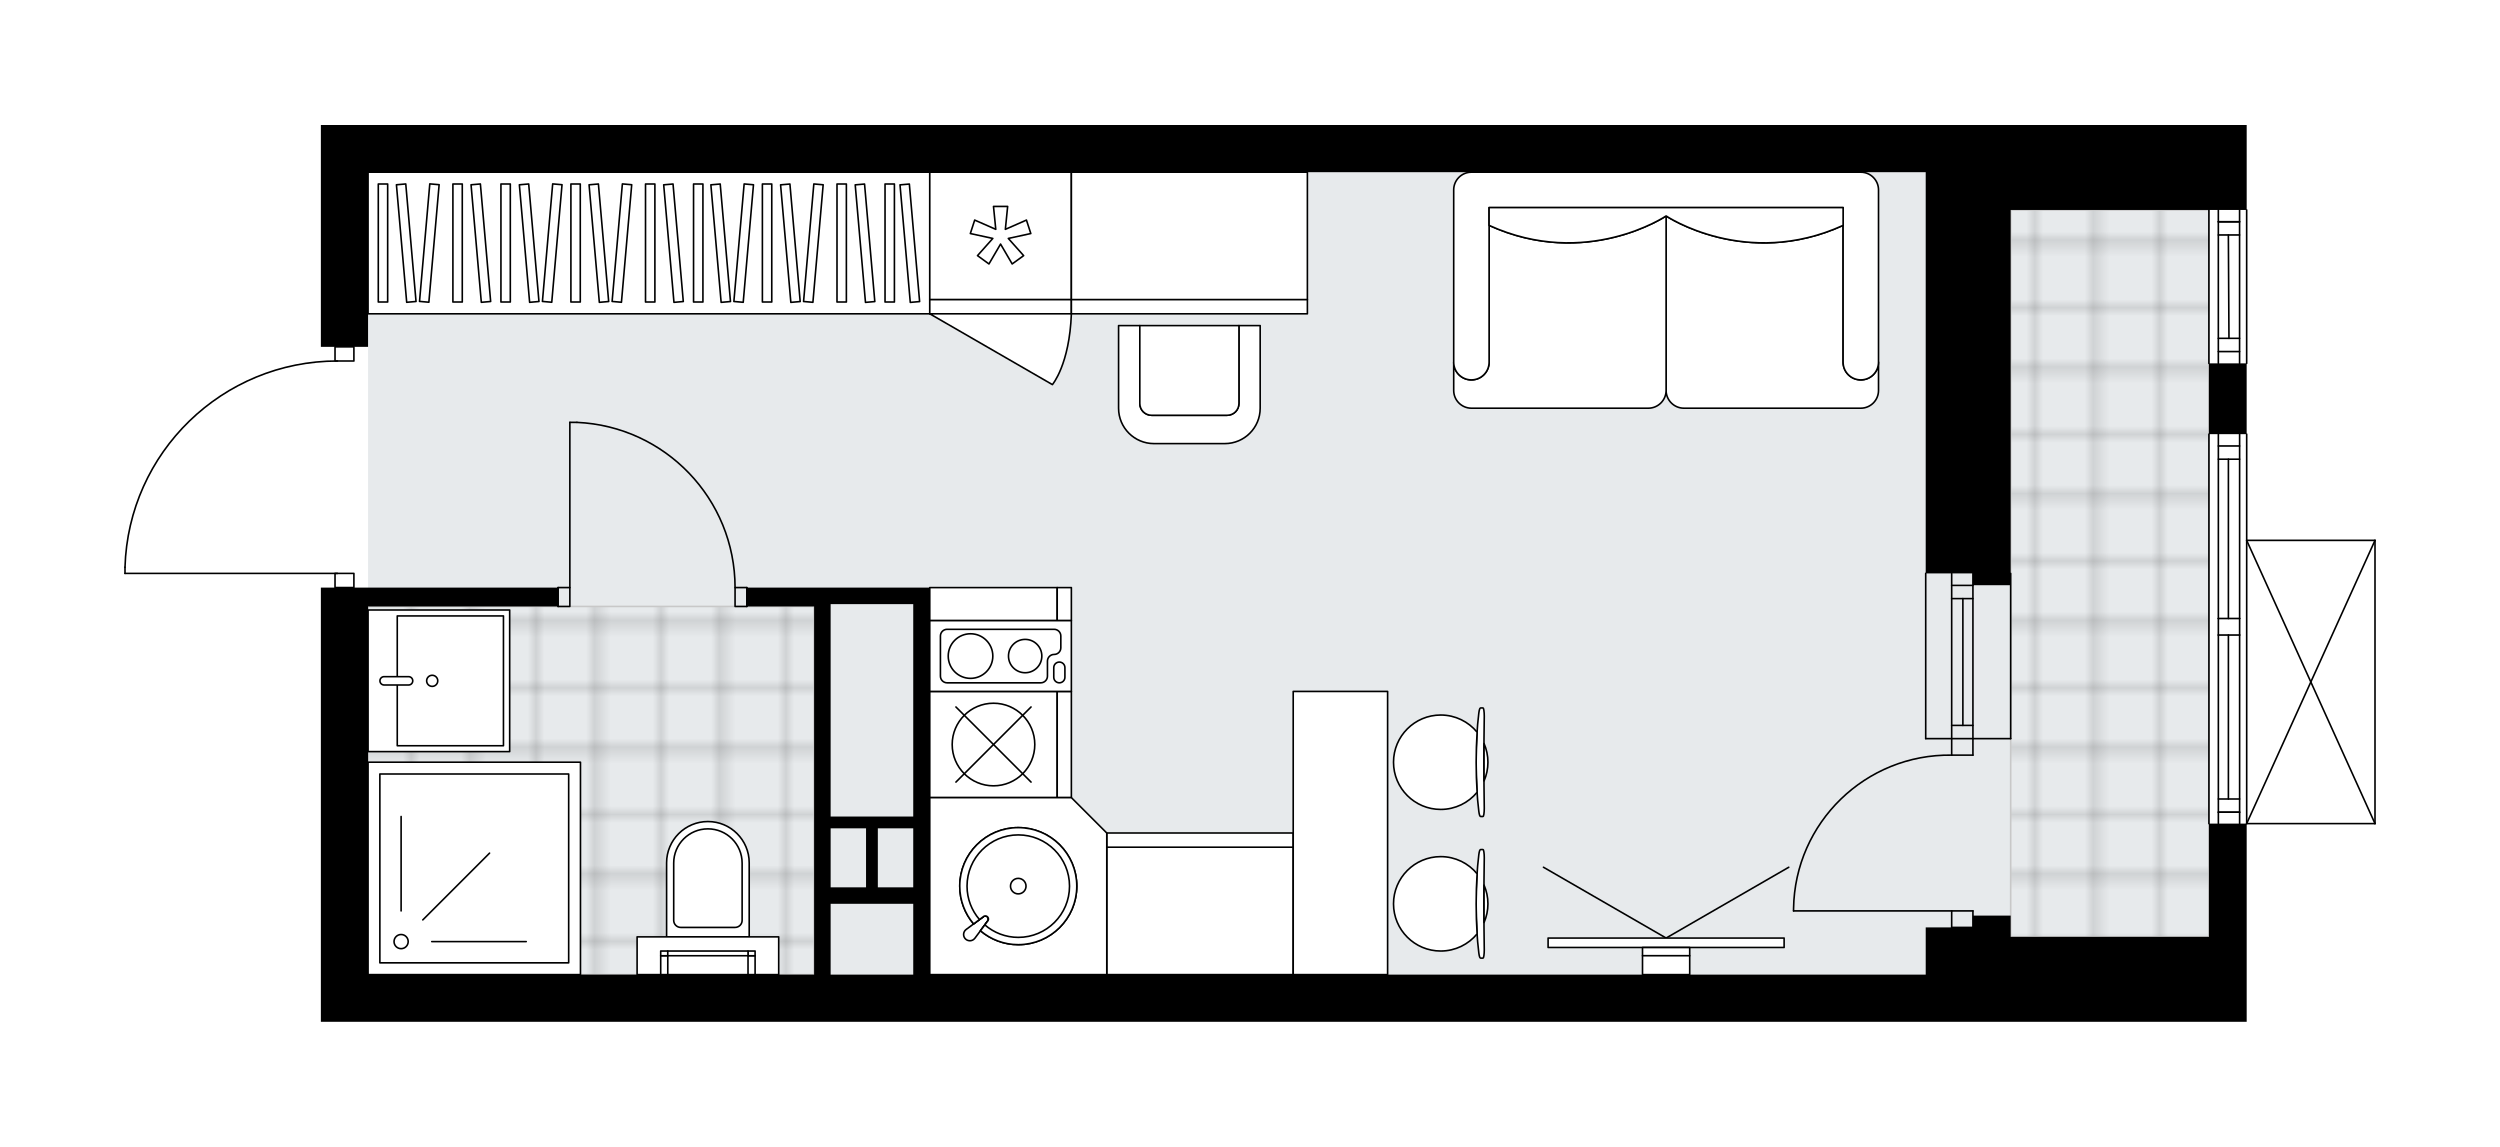 <svg xmlns="http://www.w3.org/2000/svg" xmlns:xlink="http://www.w3.org/1999/xlink" height="917.46px" id="Layer_1" style="enable-background:new 0 0 2000 917.46;" version="1.1" viewBox="0 0 2000 917.46" width="2000px" x="0px" y="0px" xml:space="preserve">
<style type="text/css">
	.st0{fill:none;}
	.st1{opacity:0.25;fill:none;stroke:#070606;stroke-width:0.4;stroke-miterlimit:10;}
	.st2{fill:#FFFFFF;}
	.st3{fill:#E7EAEC;}
	.st4{fill:url(#SVGID_1_);stroke:#C8C8C8;stroke-width:1.3;stroke-miterlimit:10;}
	
		.st5{fill:url(#SVGID_00000106144514617033412950000010415298268729861793_);stroke:#C8C8C8;stroke-width:1.3;stroke-miterlimit:10;}
	.st6{fill:none;stroke:#000000;stroke-width:1.3;stroke-linecap:round;stroke-linejoin:round;stroke-miterlimit:10;}
	.st7{fill:#FFFFFF;stroke:#000000;stroke-width:1.3;stroke-linecap:round;stroke-linejoin:round;stroke-miterlimit:10;}
	.st8{fill:none;stroke:#000000;stroke-width:1.3;stroke-linecap:round;stroke-linejoin:round;}
	.st9{fill:none;stroke:#000000;stroke-width:1.3;stroke-linecap:round;stroke-linejoin:round;stroke-dasharray:10.031,10.031;}
	.st10{font-family:'Arial-BoldMT';}
	.st11{font-size:98.959px;}
	.st12{font-size:83.734px;}
	.st13{font-family:'ArialMT';}
	.st14{font-size:40px;}
</style>
<pattern height="14.57" id="New_Pattern_Swatch_2" patternUnits="userSpaceOnUse" style="overflow:visible;" viewBox="7.49 -22.06 14.57 14.57" width="14.57" x="0.44" y="-540.78">
	<g>
		<rect class="st0" height="14.57" width="14.57" x="7.49" y="-22.06" />
		<g>
			<rect class="st1" height="7.29" width="7.29" x="14.77" y="-7.49" />
		</g>
		<g>
			<rect class="st1" height="7.29" width="7.29" x="0.2" y="-7.49" />
		</g>
		<g>
			<rect class="st1" height="7.29" width="7.29" x="22.06" y="-14.77" />
		</g>
		<g>
			<rect class="st1" height="7.29" width="7.29" x="7.49" y="-14.77" />
			<rect class="st1" height="7.29" width="7.29" x="14.77" y="-22.06" />
		</g>
		<g>
			<rect class="st1" height="7.29" width="7.29" x="0.2" y="-22.06" />
		</g>
		<g>
			<rect class="st1" height="7.29" width="7.29" x="22.06" y="-29.35" />
		</g>
		<g>
			<rect class="st1" height="7.29" width="7.29" x="7.49" y="-29.35" />
		</g>
	</g>
</pattern>
<path class="st2" d="M1900.65,432.3v226.57c0,0.04-0.01,0.07-0.02,0.1c-0.01,0.05-0.01,0.1-0.03,0.14  c-0.02,0.04-0.04,0.07-0.07,0.11c-0.02,0.03-0.04,0.07-0.07,0.1c-0.04,0.04-0.09,0.07-0.14,0.1c-0.02,0.01-0.04,0.03-0.06,0.04  c0,0,0,0-0.01,0c-0.08,0.04-0.17,0.06-0.26,0.06h-102.65v157.95h-30.21h-37.76h-260.55H256.69V779.7V470.06h10.68c0,0,0,0,0,0  v-10.68H100c-0.36,0-0.65-0.29-0.65-0.65v-4.95c0,0,0-0.01,0-0.01c0,0,0-0.01,0-0.01c1.32-44.61,19.68-86.3,51.71-117.39  c31.41-30.5,72.63-47.54,116.31-48.18v-10.71c0,0,0,0,0,0h-10.68V100h37.76h1434.93h37.76h30.21v67.32  c0.35,0.01,0.63,0.29,0.63,0.65v122.72c0,0.36-0.29,0.65-0.65,0.65c0,0,0,0,0,0v55.35c0.01,0,0.02,0,0.02,0  c0.36,0,0.65,0.29,0.65,0.65v84.31h102c0,0,0.01,0,0.01,0c0.04,0,0.08,0.02,0.12,0.03c0.04,0.01,0.09,0.01,0.13,0.03  c0,0,0.01,0,0.01,0c0.03,0.01,0.05,0.04,0.07,0.05c0.04,0.03,0.09,0.05,0.13,0.09c0.03,0.03,0.05,0.07,0.07,0.1  c0.02,0.04,0.05,0.07,0.07,0.11c0.02,0.04,0.02,0.09,0.03,0.14C1900.64,432.23,1900.65,432.26,1900.65,432.3z" id="background" />
<g id="floor">
	<polygon class="st3" points="1226.44,137.76 542.58,137.76 294.45,137.76 294.45,779.7 542.58,779.7 1226.44,779.7 1767.14,779.7    1767.14,137.76  " />
	<pattern id="SVGID_1_" patternTransform="matrix(6.661 0 0 6.758 40441.898 33145.934)" xlink:href="#New_Pattern_Swatch_2">
	</pattern>
	<polygon class="st4" points="651.3,576.86 651.3,576.86 651.3,485.16 294.45,485.16 294.45,779.7 651.3,779.7  " />
	
		<pattern id="SVGID_00000109733627439777595310000005926936854044627330_" patternTransform="matrix(6.661 0 0 6.758 40441.898 33145.934)" xlink:href="#New_Pattern_Swatch_2">
	</pattern>
	
		<rect height="581.52" style="fill:url(#SVGID_00000109733627439777595310000005926936854044627330_);stroke:#C8C8C8;stroke-width:1.3;stroke-miterlimit:10;" width="158.6" x="1608.54" y="167.97" />
	<g id="LWPOLYLINE_00000116223790088123806810000017713105428190032286_">
		<rect class="st6" height="11.33" width="15.1" x="268.02" y="277.48" />
	</g>
	<g id="LWPOLYLINE_00000039108583246425634240000017583732163146685316_">
		<rect class="st6" height="11.33" width="15.1" x="268.02" y="458.73" />
	</g>
	<g id="LWPOLYLINE_00000010300734009699177820000006841465118252166550_">
		<path class="st6" d="M100,453.78c2.72-91.89,78-164.97,169.93-164.98" />
	</g>
	<g id="LINE_00000025424979241272289210000013132715105278940818_">
		<line class="st6" x1="269.93" x2="100" y1="458.73" y2="458.73" />
	</g>
	<g id="LINE_00000006688825601045696190000006738781779515060137_">
		<line class="st6" x1="100" x2="100" y1="458.73" y2="453.78" />
	</g>
	<g id="LWPOLYLINE_00000052076752903196904670000018132308049473947803_">
		<rect class="st6" height="15.1" width="9.44" x="446.44" y="470.06" />
	</g>
	<g id="LWPOLYLINE_00000088124421763095094020000010207556870288715180_">
		<rect class="st6" height="15.1" width="9.44" x="588.05" y="470.06" />
	</g>
	<g id="LINE_00000123429137895412310860000003259374192644372132_">
		<line class="st6" x1="446.44" x2="446.44" y1="470.06" y2="485.16" />
	</g>
	<g id="LINE_00000097491741955904291020000012040903635151080881_">
		<line class="st6" x1="597.49" x2="597.49" y1="470.06" y2="485.16" />
	</g>
	<g id="LINE_00000106842906896347121600000004177720834767945391_">
		<line class="st6" x1="455.88" x2="455.88" y1="470.06" y2="337.9" />
	</g>
	<g id="ARC_00000054987794468245662480000009958062614937146549_">
		<path class="st6" d="M461.55,337.9c70.72,3.15,126.45,61.37,126.5,132.16" />
	</g>
	<g id="LINE_00000094581611296898550700000013359307358172811438_">
		<line class="st6" x1="455.88" x2="461.55" y1="337.9" y2="337.9" />
	</g>
	<g id="ARC_00000107547441757541443390000012019059206069025445_">
		<path class="st6" d="M1434.84,728.72c0-0.62,0-1.24,0.01-1.85c1.03-68.83,57.66-123.79,126.49-122.76" />
	</g>
	<g id="LINE_00000006683637523474534480000010864046796383199618_">
		<line class="st6" x1="1561.34" x2="1434.84" y1="728.72" y2="728.72" />
	</g>
	<g id="LINE_00000170962627553099091300000000061768684651120530_">
		<line class="st6" x1="1561.34" x2="1561.34" y1="590.9" y2="604.11" />
	</g>
	<g id="LINE_00000138540914895472967960000011883635139671582398_">
		<line class="st6" x1="1561.34" x2="1578.34" y1="604.11" y2="604.11" />
	</g>
	<g id="LINE_00000179640851121648433570000017302317616708189835_">
		<line class="st6" x1="1578.34" x2="1578.34" y1="604.11" y2="590.9" />
	</g>
	<g id="LINE_00000057127480549258381620000001724377688468565418_">
		<line class="st6" x1="1578.34" x2="1578.34" y1="741.94" y2="728.72" />
	</g>
	<g id="LINE_00000084491188005173369890000017648676595866081442_">
		<line class="st6" x1="1578.34" x2="1561.34" y1="728.72" y2="728.72" />
	</g>
	<g id="LINE_00000163772782762443208230000000801723154788057747_">
		<line class="st6" x1="1561.34" x2="1561.34" y1="728.72" y2="741.94" />
	</g>
	<g id="LINE_00000080188815300770909650000003002608104829133993_">
		<line class="st6" x1="1578.34" x2="1561.34" y1="741.94" y2="741.94" />
	</g>
	<g id="LINE_00000008855843389023983380000006538935892518781345_">
		<line class="st6" x1="1561.34" x2="1561.34" y1="590.9" y2="458.73" />
	</g>
	<g id="LINE_00000147179444097129492310000003985379581690780306_">
		<line class="st6" x1="1578.34" x2="1578.34" y1="590.9" y2="458.73" />
	</g>
	<g id="LINE_00000010287393654952969510000008492925661463459456_">
		<line class="st6" x1="1570.3" x2="1570.3" y1="580.32" y2="478.88" />
	</g>
	<g id="LINE_00000178168345521957518740000013564873796702769064_">
		<line class="st6" x1="1561.34" x2="1578.34" y1="468.31" y2="468.31" />
	</g>
	<g id="LINE_00000040546669819266549610000005275874775837834922_">
		<line class="st6" x1="1561.34" x2="1578.34" y1="580.32" y2="580.32" />
	</g>
	<g id="LINE_00000015323330085468384170000004593833398689447595_">
		<line class="st6" x1="1540.57" x2="1540.57" y1="590.9" y2="458.73" />
	</g>
	<g id="LINE_00000070820318240017183620000001829110893775347335_">
		<line class="st6" x1="1608.54" x2="1608.54" y1="458.73" y2="590.9" />
	</g>
	<g id="LINE_00000115474150220807349620000016845699176660212922_">
		<line class="st6" x1="1561.33" x2="1578.32" y1="478.88" y2="478.88" />
	</g>
	<g id="LINE_00000166662392336169544280000001281323950708440968_">
		<line class="st6" x1="1540.57" x2="1608.54" y1="590.9" y2="590.9" />
	</g>
	<g id="LINE_00000134948470347333703150000007172158840025784195_">
		<line class="st6" x1="1767.14" x2="1767.14" y1="658.87" y2="347.34" />
	</g>
	<g id="LINE_00000150104770670999551410000007057019910382359700_">
		<line class="st6" x1="1791.69" x2="1791.69" y1="347.34" y2="494.8" />
	</g>
	<g id="LINE_00000137092057648180665790000014294245444182508454_">
		<line class="st6" x1="1791.69" x2="1791.69" y1="508.02" y2="658.87" />
	</g>
	<g id="LINE_00000178901763030939529950000003079686164851505552_">
		<line class="st6" x1="1774.69" x2="1791.69" y1="649.76" y2="649.76" />
	</g>
	<g id="LINE_00000153682525082956346450000005486883043956455080_">
		<line class="st6" x1="1774.69" x2="1791.69" y1="356.78" y2="356.78" />
	</g>
	<g id="LINE_00000164475073871656725110000004760918346390196125_">
		<line class="st6" x1="1774.69" x2="1774.69" y1="347.34" y2="494.8" />
	</g>
	<g id="LINE_00000090252326072049374250000009598170073322514835_">
		<line class="st6" x1="1774.69" x2="1774.69" y1="508.02" y2="658.87" />
	</g>
	<g id="LINE_00000127026869224194186740000015632651565656411060_">
		<line class="st6" x1="1782.72" x2="1782.72" y1="508.02" y2="639.19" />
	</g>
	<g id="LINE_00000129912076738844406630000013050785517555993743_">
		<line class="st6" x1="1782.72" x2="1782.72" y1="367.35" y2="494.8" />
	</g>
	<g id="LINE_00000094576533149681018000000003911354757237715355_">
		<line class="st6" x1="1791.69" x2="1774.69" y1="367.35" y2="367.35" />
	</g>
	<g id="LINE_00000179640038718116899600000008706905727148501426_">
		<line class="st6" x1="1774.69" x2="1791.69" y1="649.76" y2="649.76" />
	</g>
	<g id="LINE_00000181052097028648275190000014745003676822906271_">
		<line class="st6" x1="1791.69" x2="1774.69" y1="639.19" y2="639.19" />
	</g>
	<g id="LINE_00000145026213948425360570000005888585156171554743_">
		<line class="st6" x1="1774.69" x2="1791.69" y1="494.8" y2="494.8" />
	</g>
	<g id="LINE_00000063617645832786981840000002132693233328593545_">
		<line class="st6" x1="1791.69" x2="1791.69" y1="494.8" y2="508.02" />
	</g>
	<g id="LINE_00000163778916818583476280000003719157206056253577_">
		<line class="st6" x1="1791.69" x2="1774.69" y1="508.02" y2="508.02" />
	</g>
	<g id="LINE_00000073717563391707911320000015852864600148364468_">
		<line class="st6" x1="1774.69" x2="1774.69" y1="508.02" y2="494.8" />
	</g>
	<g id="LINE_00000113351831510138408530000017134271782110061981_">
		<line class="st6" x1="1797.35" x2="1797.35" y1="347.34" y2="658.87" />
	</g>
	<g id="LINE_00000181791486440699433970000011889191942084913538_">
		<line class="st6" x1="1767.12" x2="1767.12" y1="167.97" y2="290.69" />
	</g>
	<g id="LINE_00000025422754959637851190000005432166984179864475_">
		<line class="st6" x1="1791.66" x2="1791.66" y1="290.69" y2="167.97" />
	</g>
	<g id="LINE_00000120546242719461557320000009058020484208214950_">
		<line class="st6" x1="1774.67" x2="1791.66" y1="177.41" y2="177.41" />
	</g>
	<g id="LINE_00000123437028152951543550000017535361963137227160_">
		<line class="st6" x1="1774.67" x2="1791.66" y1="281.25" y2="281.25" />
	</g>
	<g id="LINE_00000069385365190725380150000010339278863289282203_">
		<line class="st6" x1="1774.67" x2="1774.67" y1="290.69" y2="167.97" />
	</g>
	<g id="LINE_00000140728327173051039540000003308383403446245256_">
		<line class="st6" x1="1783.17" x2="1782.69" y1="270.68" y2="187.98" />
	</g>
	<g id="LINE_00000014619811593225767280000013128296850313491605_">
		<line class="st6" x1="1791.66" x2="1774.67" y1="270.68" y2="270.68" />
	</g>
	<g id="LINE_00000146488579346112683540000015854553319566139057_">
		<line class="st6" x1="1774.67" x2="1791.66" y1="177.41" y2="177.41" />
	</g>
	<g id="LINE_00000070103123318028795560000002579175617245719737_">
		<line class="st6" x1="1791.66" x2="1774.67" y1="187.98" y2="187.98" />
	</g>
	<g id="LINE_00000160903357102165860230000017797130067556033936_">
		<line class="st6" x1="1797.33" x2="1797.33" y1="290.69" y2="167.97" />
	</g>
	<g id="LINE_00000152946016130327811720000008236790611211337139_">
		<line class="st6" x1="1900" x2="1900" y1="432.3" y2="658.87" />
	</g>
	<g id="LINE_00000075126903504503972040000006799400753801780414_">
		<line class="st6" x1="1900" x2="1797.33" y1="658.87" y2="658.87" />
	</g>
	<g id="LINE_00000075154877437608841180000000300329130884167823_">
		<line class="st6" x1="1797.33" x2="1900" y1="432.3" y2="432.3" />
	</g>
	<g id="LWPOLYLINE_00000086680624660740578000000009260242323943065504_">
		<line class="st6" x1="1797.33" x2="1900" y1="658.87" y2="432.3" />
	</g>
	<g id="LWPOLYLINE_00000080924989420515059510000000211249715935912067_">
		<line class="st6" x1="1797.33" x2="1900" y1="432.3" y2="658.87" />
	</g>
	<g>
		<polygon points="1767.14,100 1729.38,100 294.45,100 256.69,100 256.69,277.48 294.45,277.48 294.45,137.76 1540.57,137.76     1540.57,458.73 1578.34,458.73 1578.34,468.17 1608.54,468.17 1608.54,458.73 1608.54,167.97 1729.38,167.97 1767.14,167.97     1797.35,167.97 1797.35,100   " />
		<path d="M1767.14,749.49h-37.76h-120.84v-7.55v-9.44h-30.21v9.44h-37.76v37.76h-71.75H743.81V470.06h-13.22h-66.08h-67.03v15.1    h53.81V779.7H294.45V485.16h151.99v-15.1H294.45h-37.76V779.7v37.76h1212.14h260.55h37.76h30.21v-158.6h-30.21V749.49z     M692.83,709.84h-28.32v-47.2h28.32V709.84z M702.27,662.64h28.32v47.2h-28.32V662.64z M664.51,483.28h66.08V653.2h-66.08V485.16    V483.28z M664.51,723.06h66.08v56.64h-66.08V723.06z" />
		<rect height="56.64" width="30.21" x="1767.12" y="290.69" />
	</g>
</g>
<g id="mebel">
	<g>
		
			<rect class="st7" height="101.96" transform="matrix(-1 -1.224647e-16 1.224647e-16 -1 1919.984 1457.449)" width="149.15" x="885.42" y="677.75" />
		
			<rect class="st7" height="11.33" transform="matrix(-1 -1.224647e-16 1.224647e-16 -1 1919.984 1344.165)" width="149.15" x="885.42" y="666.42" />
	</g>
	<g>
		
			<rect class="st7" height="101.96" transform="matrix(6.123234e-17 -1 1 6.123234e-17 311.512 1278.066)" width="26.43" x="781.57" y="432.3" />
		
			<rect class="st7" height="11.33" transform="matrix(6.123234e-17 -1 1 6.123234e-17 368.154 1334.708)" width="26.43" x="838.21" y="477.61" />
	</g>
	<g>
		<path class="st7" d="M1474.49,289.75L1474.49,289.75c0,7.82,6.34,14.16,14.16,14.16h0c7.82,0,14.16-6.34,14.16-14.16l0,0v22.6    c0,7.85-6.36,14.21-14.21,14.21h-141.48c-7.83,0-14.23-6.4-14.23-14.23l0-139.56c0,0,63.86,42.96,141.6,7.53V289.75z" />
		<path class="st7" d="M1191.28,289.75L1191.28,289.75c0,7.82-6.34,14.16-14.16,14.16l0,0c-7.82,0-14.16-6.34-14.16-14.16l0,0v22.6    c0,7.85,6.36,14.21,14.21,14.21h141.48c7.83,0,14.23-6.4,14.23-14.23l0-139.56c0,0-63.86,42.96-141.6,7.53V289.75z" />
		<path class="st7" d="M1502.81,151.92v137.83c0,7.82-6.34,14.16-14.16,14.16h0c-7.82,0-14.16-6.34-14.16-14.16V166.08h-283.21    v123.67c0,7.82-6.34,14.16-14.16,14.16h0c-7.82,0-14.16-6.34-14.16-14.16V151.92c0-7.82,6.34-14.16,14.16-14.16h311.53    C1496.44,137.76,1502.81,144.13,1502.81,151.92z" />
		<path class="st7" d="M1191.28,180.3c77.74,35.43,141.6-7.53,141.6-7.53h0.01c0,0,63.86,42.96,141.6,7.53v-14.22h-283.21    L1191.28,180.3z" />
	</g>
	<g>
		<g>
			<g id="LINE_00000163769943191911480890000009281031043972461980_">
				<path class="st7" d="M1183.05,649.03c-2.87-22.85-2.87-55.66,0-78.51c0.33-2.64,0.83-4.17,1.35-4.17h0.13h1.87      c0.56,0,1.02,2.96,1.02,6.61c-0.39,24.48-0.39,49.15,0,73.63c0,3.65-0.46,6.61-1.02,6.61h-1.87h-0.13      C1183.88,653.2,1183.39,651.67,1183.05,649.03z" />
			</g>
			<g>
				<path class="st7" d="M1187.25,624.72c1.98-4.58,3.09-9.63,3.09-14.94c0-5.31-1.11-10.36-3.09-14.94      C1187.18,604.8,1187.18,614.75,1187.25,624.72z" />
				<path class="st7" d="M1181.68,633.83c-1-15.4-1-32.71,0-48.1c-6.93-8.37-17.39-13.71-29.11-13.71      c-20.85,0-37.76,16.91-37.76,37.76c0,20.86,16.91,37.76,37.76,37.76C1164.29,647.54,1174.76,642.2,1181.68,633.83z" />
			</g>
		</g>
		<g>
			<g id="LINE_00000035523724278855822270000014049800442976701868_">
				<path class="st7" d="M1183.05,762.32c-2.87-22.85-2.87-55.66,0-78.51c0.33-2.64,0.83-4.17,1.35-4.17h0.13h1.87      c0.56,0,1.02,2.96,1.02,6.61c-0.39,24.48-0.39,49.15,0,73.63c0,3.65-0.46,6.61-1.02,6.61h-1.87h-0.13      C1183.88,766.49,1183.39,764.95,1183.05,762.32z" />
			</g>
			<g>
				<path class="st7" d="M1187.25,738c1.98-4.58,3.09-9.63,3.09-14.94s-1.11-10.36-3.09-14.94      C1187.18,718.09,1187.18,728.04,1187.25,738z" />
				<path class="st7" d="M1181.68,747.11c-1-15.4-1-32.71,0-48.1c-6.93-8.37-17.39-13.71-29.11-13.71      c-20.85,0-37.76,16.91-37.76,37.76c0,20.86,16.91,37.76,37.76,37.76C1164.29,760.82,1174.76,755.48,1181.68,747.11z" />
			</g>
		</g>
		
			<rect class="st7" height="75.52" transform="matrix(-1.836970e-16 1 -1 -1.836970e-16 1738.748 -405.912)" width="226.57" x="959.05" y="628.66" />
	</g>
	<g>
		<g>
			<g id="LINE_00000071555364187600030040000003869554530347480210_">
				<line class="st7" x1="1332.89" x2="1234.78" y1="750.44" y2="693.8" />
			</g>
			<g id="LINE_00000041996060630873712800000014194974833112947110_">
				<line class="st7" x1="1332.89" x2="1430.99" y1="750.44" y2="693.8" />
			</g>
		</g>
		
			<rect class="st7" height="188.81" transform="matrix(-4.479902e-11 1 -1 -4.479902e-11 2087.1 -578.674)" width="7.55" x="1329.11" y="659.81" />
		
			<rect class="st7" height="37.76" transform="matrix(4.734530e-11 -1 1 4.734530e-11 571.594 2094.181)" width="6.61" x="1329.58" y="742.41" />
		
			<rect class="st7" height="37.76" transform="matrix(-4.503971e-11 1 -1 -4.503971e-11 2105.037 -560.737)" width="15.1" x="1325.33" y="753.27" />
	</g>
	<g>
		
			<rect class="st7" height="449.36" transform="matrix(1.437335e-10 -1 1 1.437335e-10 324.729 713.535)" width="113.28" x="462.49" y="-30.28" />
		<g>
			
				<rect class="st7" height="7.5" transform="matrix(1.347527e-10 -1 1 1.347527e-10 111.981 500.788)" width="94.4" x="259.18" y="190.65" />
			
				<rect class="st7" height="7.5" transform="matrix(0.087 -0.996 0.996 0.087 119.952 519.71)" width="94.4" x="296.36" y="190.65" />
			
				<rect class="st7" height="7.5" transform="matrix(-0.087 -0.996 0.996 -0.087 159.631 535.081)" width="94.4" x="277.77" y="190.65" />
			
				<rect class="st7" height="7.5" transform="matrix(1.344934e-10 -1 1 1.344934e-10 171.673 560.479)" width="94.4" x="318.87" y="190.65" />
			
				<rect class="st7" height="7.5" transform="matrix(1.345022e-10 -1 1 1.345022e-10 210.099 598.905)" width="94.4" x="357.3" y="190.65" />
			
				<rect class="st7" height="7.5" transform="matrix(-0.087 -0.996 0.996 -0.087 224.525 594.545)" width="94.4" x="337.46" y="190.65" />
			
				<rect class="st7" height="7.5" transform="matrix(1.347527e-10 -1 1 1.347527e-10 266.071 654.877)" width="94.4" x="413.27" y="190.65" />
			
				<rect class="st7" height="7.5" transform="matrix(0.087 -0.996 0.996 0.087 209.711 617.665)" width="94.4" x="394.69" y="190.65" />
			
				<rect class="st7" height="7.5" transform="matrix(-0.087 -0.996 0.996 -0.087 266.53 633.036)" width="94.4" x="376.1" y="190.65" />
			
				<rect class="st7" height="7.5" transform="matrix(0.087 -0.996 0.996 0.087 260.611 673.213)" width="94.4" x="450.45" y="190.65" />
			
				<rect class="st7" height="7.5" transform="matrix(-0.087 -0.996 0.996 -0.087 327.15 688.584)" width="94.4" x="431.86" y="190.65" />
			
				<rect class="st7" height="7.5" transform="matrix(1.345022e-10 -1 1 1.345022e-10 325.762 714.568)" width="94.4" x="472.96" y="190.65" />
			
				<rect class="st7" height="7.5" transform="matrix(1.347527e-10 -1 1 1.347527e-10 364.188 752.994)" width="94.4" x="511.39" y="190.65" />
			
				<rect class="st7" height="7.5" transform="matrix(-0.087 -0.996 0.996 -0.087 392.044 748.048)" width="94.4" x="491.55" y="190.65" />
			
				<rect class="st7" height="7.5" transform="matrix(1.347527e-10 -1 1 1.347527e-10 419.26 808.066)" width="94.4" x="566.46" y="190.65" />
			
				<rect class="st7" height="7.5" transform="matrix(0.087 -0.996 0.996 0.087 349.549 770.271)" width="94.4" x="547.87" y="190.65" />
			
				<rect class="st7" height="7.5" transform="matrix(-0.087 -0.996 0.996 -0.087 433.07 785.642)" width="94.4" x="529.29" y="190.65" />
			
				<rect class="st7" height="7.5" transform="matrix(0.087 -0.996 0.996 0.087 400.449 825.819)" width="94.4" x="603.63" y="190.65" />
			
				<rect class="st7" height="7.5" transform="matrix(-0.087 -0.996 0.996 -0.087 493.69 841.19)" width="94.4" x="585.05" y="190.65" />
			
				<rect class="st7" height="7.5" transform="matrix(1.344934e-10 -1 1 1.344934e-10 478.951 867.758)" width="94.4" x="626.15" y="190.65" />
			
				<rect class="st7" height="7.5" transform="matrix(1.350129e-10 -1 1 1.350129e-10 517.377 906.183)" width="94.4" x="664.58" y="190.65" />
			
				<rect class="st7" height="7.5" transform="matrix(-0.087 -0.996 0.996 -0.087 558.585 900.654)" width="94.4" x="644.74" y="190.65" />
			
				<rect class="st7" height="7.5" transform="matrix(-0.087 -0.996 0.996 -0.087 597.546 936.356)" width="94.4" x="680.58" y="190.65" />
		</g>
	</g>
	<g>
		
			<rect class="st7" height="101.96" transform="matrix(-1 -1.224647e-16 1.224647e-16 -1 1600.907 377.478)" width="113.28" x="743.81" y="137.76" />
		
			<rect class="st7" height="11.33" transform="matrix(-1 -1.224647e-16 1.224647e-16 -1 1600.907 490.762)" width="113.28" x="743.81" y="239.72" />
		<polygon class="st7" points="804.28,183.47 806.12,165.14 794.79,165.14 796.62,183.47 779.76,176.06 776.26,186.83     794.25,190.75 782,204.5 791.16,211.16 800.45,195.26 809.74,211.16 818.91,204.5 806.65,190.75 824.65,186.83 821.15,176.06       " />
		<path class="st7" d="M743.81,251.04l98.11,56.64c0,0,13.67-15.94,15.18-56.64H743.81z" />
	</g>
	<g>
		
			<rect class="st7" height="101.96" transform="matrix(4.476670e-11 -1 1 4.476670e-11 199.172 1390.406)" width="84.96" x="752.31" y="544.64" />
		
			<rect class="st7" height="11.33" transform="matrix(4.476670e-11 -1 1 4.476670e-11 255.814 1447.048)" width="84.96" x="808.95" y="589.95" />
		<circle class="st7" cx="794.79" cy="595.62" r="33.04" />
		<line class="st7" x1="764.75" x2="824.83" y1="565.58" y2="625.66" />
		<line class="st7" x1="824.83" x2="764.75" y1="565.58" y2="625.66" />
	</g>
	<g>
		
			<rect class="st7" height="113.28" transform="matrix(4.492724e-11 -1 1 4.492724e-11 275.639 1325.268)" width="56.64" x="772.13" y="468.17" />
		<path class="st7" d="M757.69,546.26h74.92c2.96,0,5.35-2.4,5.35-5.35V528.9c0-2.96,2.4-5.35,5.35-5.35l0,0    c2.96,0,5.35-2.4,5.35-5.35v-9.4c0-2.96-2.4-5.35-5.35-5.35h-85.62c-2.96,0-5.35,2.4-5.35,5.35v32.11    C752.34,543.86,754.74,546.26,757.69,546.26z" />
		<path class="st7" d="M851.93,534.11v7.69c0,2.46-2,4.46-4.46,4.46l0,0c-2.46,0-4.46-2-4.46-4.46v-7.69c0-2.46,2-4.46,4.46-4.46    l0,0C849.93,529.65,851.93,531.65,851.93,534.11z" />
		<circle class="st7" cx="820.13" cy="524.85" r="13.34" />
		<circle class="st7" cx="776.42" cy="524.85" r="17.84" />
	</g>
	<g>
		<polygon class="st7" points="857.1,638.1 743.81,638.1 743.81,779.7 885.42,779.7 885.42,666.42   " />
		<g id="ARC_00000176044280752456368310000015025879550202333611_">
			<path class="st7" d="M779.9,750.59c-0.29,0.39-0.63,0.73-1.02,1.02c-2.21,1.65-5.35,1.19-7-1.02c-1.65-2.21-1.19-5.35,1.02-7     l14.17-10.56c0.74-0.4,1.64-0.4,2.38,0c1.21,0.66,1.67,2.17,1.01,3.39L779.9,750.59z" />
		</g>
		<path class="st7" d="M778.89,739.14l8.18-6.1c0.74-0.4,1.64-0.4,2.38,0c1.21,0.66,1.67,2.17,1.01,3.39l-6.1,8.18    c8.16,6.92,18.71,11.12,30.25,11.12c25.86,0,46.82-20.96,46.82-46.82s-20.96-46.82-46.82-46.82s-46.82,20.96-46.82,46.82    C767.79,720.43,771.98,730.98,778.89,739.14z" />
		<path class="st7" d="M778.89,739.14l8.18-6.1c0.74-0.4,1.64-0.4,2.38,0c1.21,0.66,1.67,2.17,1.01,3.39l-6.1,8.18    c8.16,6.92,18.71,11.12,30.25,11.12c25.86,0,46.82-20.96,46.82-46.82s-20.96-46.82-46.82-46.82s-46.82,20.96-46.82,46.82    C767.79,720.43,771.98,730.98,778.89,739.14z" />
		<path class="st7" d="M787.08,733.04c0.74-0.4,1.64-0.4,2.38,0c1.21,0.66,1.67,2.17,1.01,3.39l-2.6,3.49    c7.18,6.2,16.52,9.98,26.75,9.98c22.64,0,40.99-18.35,40.99-40.99c0-22.64-18.35-40.99-40.99-40.99    c-22.64,0-40.99,18.35-40.99,40.99c0,10.23,3.77,19.55,9.96,26.73L787.08,733.04z" />
		<circle class="st7" cx="814.61" cy="708.9" r="6.21" />
	</g>
	<g>
		
			<rect class="st7" height="169.93" transform="matrix(-1 -1.224647e-16 1.224647e-16 -1 758.83 1389.48)" width="169.93" x="294.45" y="609.78" />
		
			<rect class="st7" height="151.05" transform="matrix(-1 -1.224647e-16 1.224647e-16 -1 758.83 1389.48)" width="151.05" x="303.89" y="619.22" />
		<circle class="st7" cx="320.89" cy="753.27" r="5.66" />
		<line class="st7" x1="345.43" x2="420.95" y1="753.27" y2="753.27" />
		<line class="st7" x1="338.24" x2="391.64" y1="735.91" y2="682.51" />
		<line class="st7" x1="320.89" x2="320.89" y1="728.72" y2="653.2" />
	</g>
	<g>
		
			<rect class="st7" height="113.28" transform="matrix(4.491613e-11 -1 1 4.491613e-11 -193.545 895.733)" width="113.29" x="294.45" y="488" />
		
			<rect class="st7" height="84.96" transform="matrix(4.492146e-11 -1 1 4.492146e-11 -184.375 904.942)" width="103.84" x="308.36" y="502.18" />
		<path class="st7" d="M330.21,544.66L330.21,544.66c0,1.84-1.49,3.34-3.34,3.34h-19.58c-1.84,0-3.34-1.49-3.34-3.34l0,0    c0-1.84,1.49-3.34,3.34-3.34h19.58C328.71,541.32,330.21,542.81,330.21,544.66z" />
		<circle class="st7" cx="345.76" cy="544.66" r="4.44" />
	</g>
	<g>
		<g>
			<path class="st7" d="M566.32,657.23L566.32,657.23c18.25,0,33.04,14.79,33.04,33.04v59.22h-66.08v-59.22     C533.28,672.02,548.07,657.23,566.32,657.23z" />
			
				<rect class="st7" height="30.21" transform="matrix(-1 -1.224647e-16 1.224647e-16 -1 1132.641 1529.196)" width="113.28" x="509.68" y="749.49" />
			<path class="st7" d="M566.32,663.09L566.32,663.09c15.12,0,27.38,12.26,27.38,27.38v45.81c0,3.13-2.54,5.66-5.66,5.66h-43.42     c-3.13,0-5.66-2.54-5.66-5.66v-45.81C538.94,675.34,551.2,663.09,566.32,663.09z" />
		</g>
		<g>
			
				<rect class="st7" height="15.1" transform="matrix(-1 -1.224647e-16 1.224647e-16 -1 1202.499 1544.301)" width="5.66" x="598.42" y="764.6" />
			
				<rect class="st7" height="3.78" transform="matrix(-1 -1.224647e-16 1.224647e-16 -1 1202.499 1525.42)" width="5.66" x="598.42" y="760.82" />
			
				<rect class="st7" height="15.1" transform="matrix(-1 -1.224647e-16 1.224647e-16 -1 1062.783 1544.301)" width="5.66" x="528.56" y="764.6" />
			
				<rect class="st7" height="3.78" transform="matrix(-1 -1.224647e-16 1.224647e-16 -1 1062.783 1525.42)" width="5.66" x="528.56" y="760.82" />
			<rect class="st7" height="3.78" width="64.19" x="534.22" y="760.82" />
		</g>
	</g>
	<g>
		<g>
			<g>
				<g>
					<path class="st7" d="M991.15,260.48v62.31c0,5.21-4.23,9.44-9.44,9.44h-60.42c-5.21,0-9.44-4.23-9.44-9.44v-62.31h-16.99v66.1       c0,15.63,12.67,28.3,28.3,28.3h56.68c15.63,0,28.3-12.67,28.3-28.3v-66.1H991.15z" />
				</g>
				<path class="st7" d="M921.29,332.23h60.42c5.21,0,9.44-4.23,9.44-9.44v-62.31h-79.3v62.31      C911.85,328,916.08,332.23,921.29,332.23z" />
			</g>
		</g>
		<g>
			<rect class="st7" height="101.96" width="188.81" x="857.1" y="137.76" />
			<rect class="st7" height="11.33" width="188.81" x="857.1" y="239.72" />
		</g>
	</g>
</g>
</svg>